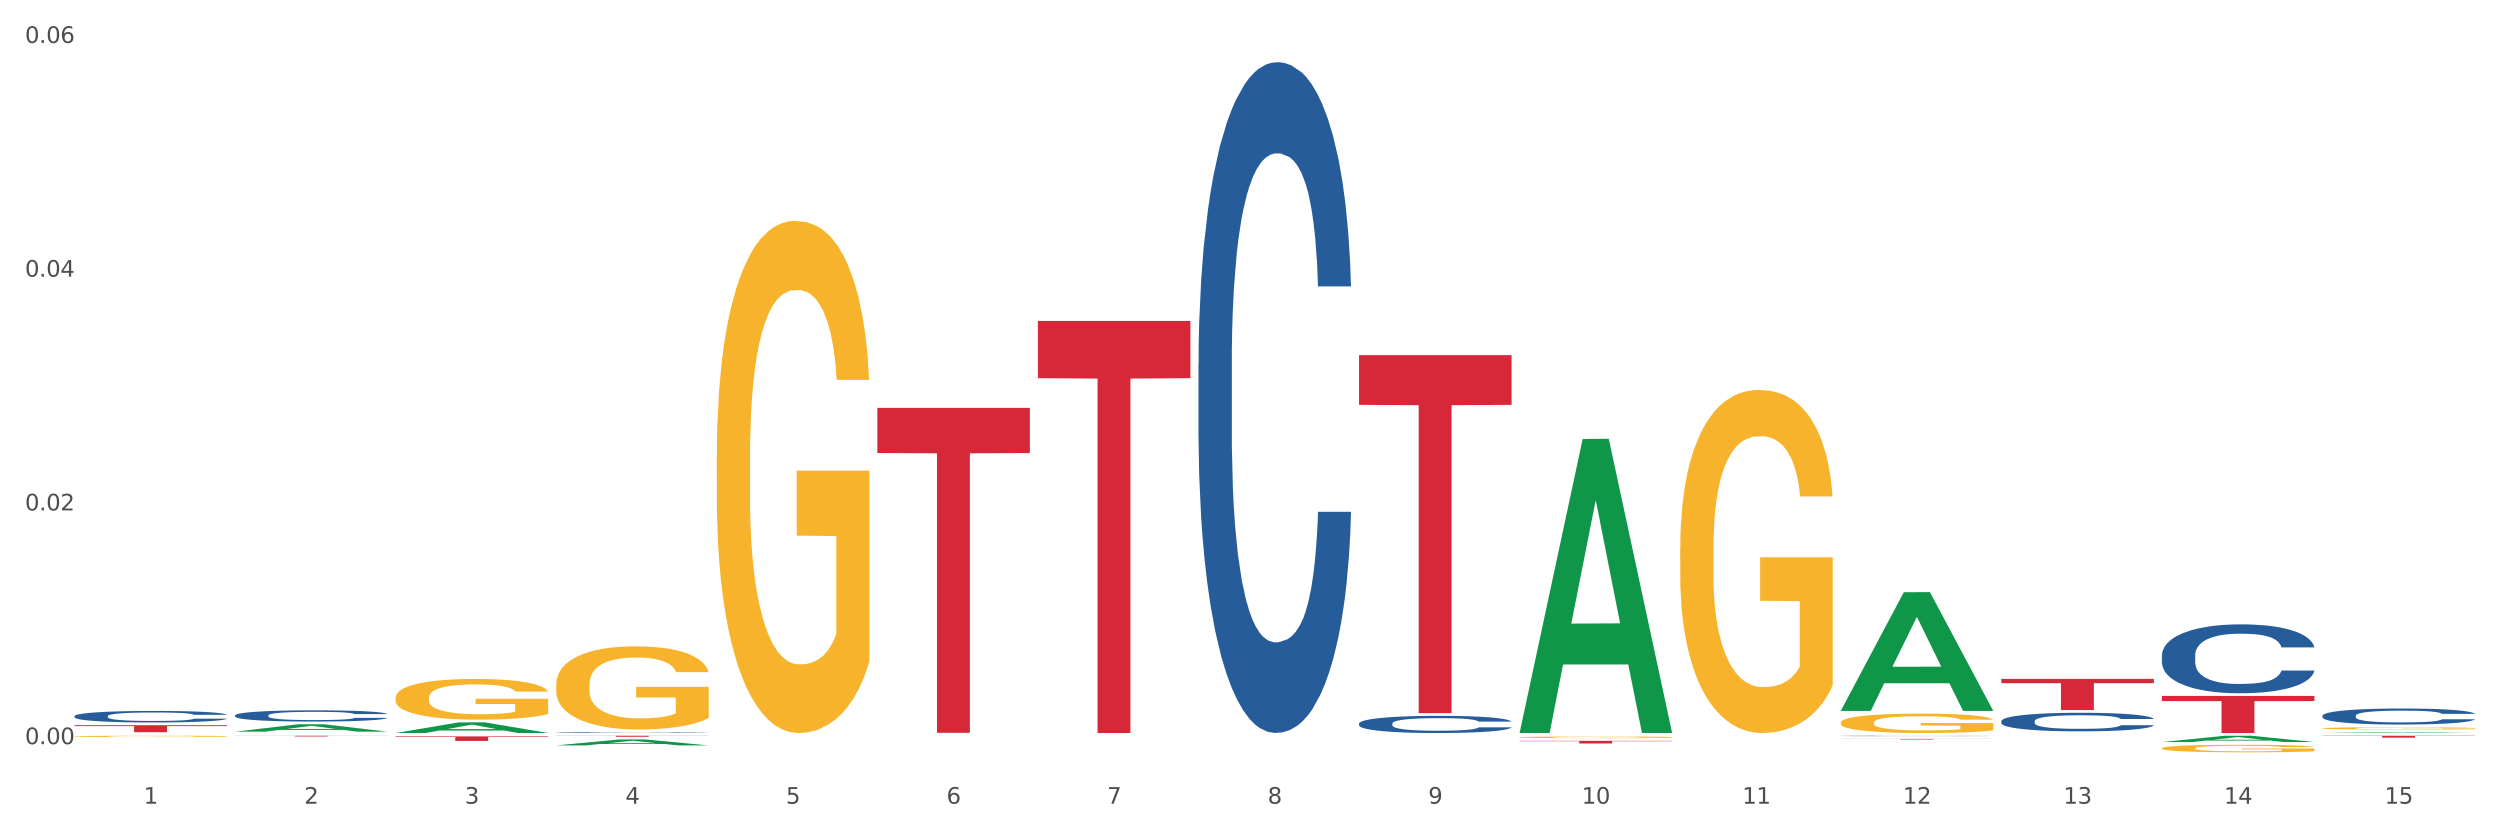 <?xml version="1.0" encoding="utf-8" standalone="no"?>
<!DOCTYPE svg PUBLIC "-//W3C//DTD SVG 1.1//EN"
  "http://www.w3.org/Graphics/SVG/1.1/DTD/svg11.dtd">
<svg xmlns:xlink="http://www.w3.org/1999/xlink" width="1080pt" height="360pt" viewBox="0 0 1080 360" xmlns="http://www.w3.org/2000/svg" version="1.1">
 <rect x="0" y="0" width="1080" height="360" fill="#333333" stroke="none"/>
 <defs>
  <style type="text/css">*{stroke-linejoin: round; stroke-linecap: butt}</style>
 </defs>
 <g id="figure_1">
  <g id="patch_1">
   <path d="M 0 360 
L 1080 360 
L 1080 0 
L 0 0 
z
" style="fill: #ffffff; stroke: #ffffff; stroke-linejoin: miter"/>
  </g>
  <g id="axes_1">
   <g id="matplotlib.axis_1">
    <g id="xtick_1">
     <g id="text_1">
      <!-- 1 -->
      <g style="fill: #4d4d4d" transform="translate(62.07 347.204) scale(0.096 -0.096)">
       <defs>
        <path id="DejaVuSans-31" d="M 794 531 
L 1825 531 
L 1825 4091 
L 703 3866 
L 703 4441 
L 1819 4666 
L 2450 4666 
L 2450 531 
L 3481 531 
L 3481 0 
L 794 0 
L 794 531 
z
" transform="scale(0.016)"/>
       </defs>
       <use xlink:href="#DejaVuSans-31"/>
      </g>
     </g>
    </g>
    <g id="xtick_2">
     <g id="text_2">
      <!-- 2 -->
      <g style="fill: #4d4d4d" transform="translate(131.436 347.204) scale(0.096 -0.096)">
       <defs>
        <path id="DejaVuSans-32" d="M 1228 531 
L 3431 531 
L 3431 0 
L 469 0 
L 469 531 
Q 828 903 1448 1529 
Q 2069 2156 2228 2338 
Q 2531 2678 2651 2914 
Q 2772 3150 2772 3378 
Q 2772 3750 2511 3984 
Q 2250 4219 1831 4219 
Q 1534 4219 1204 4116 
Q 875 4013 500 3803 
L 500 4441 
Q 881 4594 1212 4672 
Q 1544 4750 1819 4750 
Q 2544 4750 2975 4387 
Q 3406 4025 3406 3419 
Q 3406 3131 3298 2873 
Q 3191 2616 2906 2266 
Q 2828 2175 2409 1742 
Q 1991 1309 1228 531 
z
" transform="scale(0.016)"/>
       </defs>
       <use xlink:href="#DejaVuSans-32"/>
      </g>
     </g>
    </g>
    <g id="xtick_3">
     <g id="text_3">
      <!-- 3 -->
      <g style="fill: #4d4d4d" transform="translate(200.802 347.204) scale(0.096 -0.096)">
       <defs>
        <path id="DejaVuSans-33" d="M 2597 2516 
Q 3050 2419 3304 2112 
Q 3559 1806 3559 1356 
Q 3559 666 3084 287 
Q 2609 -91 1734 -91 
Q 1441 -91 1130 -33 
Q 819 25 488 141 
L 488 750 
Q 750 597 1062 519 
Q 1375 441 1716 441 
Q 2309 441 2620 675 
Q 2931 909 2931 1356 
Q 2931 1769 2642 2001 
Q 2353 2234 1838 2234 
L 1294 2234 
L 1294 2753 
L 1863 2753 
Q 2328 2753 2575 2939 
Q 2822 3125 2822 3475 
Q 2822 3834 2567 4026 
Q 2313 4219 1838 4219 
Q 1578 4219 1281 4162 
Q 984 4106 628 3988 
L 628 4550 
Q 988 4650 1302 4700 
Q 1616 4750 1894 4750 
Q 2613 4750 3031 4423 
Q 3450 4097 3450 3541 
Q 3450 3153 3228 2886 
Q 3006 2619 2597 2516 
z
" transform="scale(0.016)"/>
       </defs>
       <use xlink:href="#DejaVuSans-33"/>
      </g>
     </g>
    </g>
    <g id="xtick_4">
     <g id="text_4">
      <!-- 4 -->
      <g style="fill: #4d4d4d" transform="translate(270.169 347.204) scale(0.096 -0.096)">
       <defs>
        <path id="DejaVuSans-34" d="M 2419 4116 
L 825 1625 
L 2419 1625 
L 2419 4116 
z
M 2253 4666 
L 3047 4666 
L 3047 1625 
L 3713 1625 
L 3713 1100 
L 3047 1100 
L 3047 0 
L 2419 0 
L 2419 1100 
L 313 1100 
L 313 1709 
L 2253 4666 
z
" transform="scale(0.016)"/>
       </defs>
       <use xlink:href="#DejaVuSans-34"/>
      </g>
     </g>
    </g>
    <g id="xtick_5">
     <g id="text_5">
      <!-- 5 -->
      <g style="fill: #4d4d4d" transform="translate(339.535 347.204) scale(0.096 -0.096)">
       <defs>
        <path id="DejaVuSans-35" d="M 691 4666 
L 3169 4666 
L 3169 4134 
L 1269 4134 
L 1269 2991 
Q 1406 3038 1543 3061 
Q 1681 3084 1819 3084 
Q 2600 3084 3056 2656 
Q 3513 2228 3513 1497 
Q 3513 744 3044 326 
Q 2575 -91 1722 -91 
Q 1428 -91 1123 -41 
Q 819 9 494 109 
L 494 744 
Q 775 591 1075 516 
Q 1375 441 1709 441 
Q 2250 441 2565 725 
Q 2881 1009 2881 1497 
Q 2881 1984 2565 2268 
Q 2250 2553 1709 2553 
Q 1456 2553 1204 2497 
Q 953 2441 691 2322 
L 691 4666 
z
" transform="scale(0.016)"/>
       </defs>
       <use xlink:href="#DejaVuSans-35"/>
      </g>
     </g>
    </g>
    <g id="xtick_6">
     <g id="text_6">
      <!-- 6 -->
      <g style="fill: #4d4d4d" transform="translate(408.901 347.204) scale(0.096 -0.096)">
       <defs>
        <path id="DejaVuSans-36" d="M 2113 2584 
Q 1688 2584 1439 2293 
Q 1191 2003 1191 1497 
Q 1191 994 1439 701 
Q 1688 409 2113 409 
Q 2538 409 2786 701 
Q 3034 994 3034 1497 
Q 3034 2003 2786 2293 
Q 2538 2584 2113 2584 
z
M 3366 4563 
L 3366 3988 
Q 3128 4100 2886 4159 
Q 2644 4219 2406 4219 
Q 1781 4219 1451 3797 
Q 1122 3375 1075 2522 
Q 1259 2794 1537 2939 
Q 1816 3084 2150 3084 
Q 2853 3084 3261 2657 
Q 3669 2231 3669 1497 
Q 3669 778 3244 343 
Q 2819 -91 2113 -91 
Q 1303 -91 875 529 
Q 447 1150 447 2328 
Q 447 3434 972 4092 
Q 1497 4750 2381 4750 
Q 2619 4750 2861 4703 
Q 3103 4656 3366 4563 
z
" transform="scale(0.016)"/>
       </defs>
       <use xlink:href="#DejaVuSans-36"/>
      </g>
     </g>
    </g>
    <g id="xtick_7">
     <g id="text_7">
      <!-- 7 -->
      <g style="fill: #4d4d4d" transform="translate(478.267 347.204) scale(0.096 -0.096)">
       <defs>
        <path id="DejaVuSans-37" d="M 525 4666 
L 3525 4666 
L 3525 4397 
L 1831 0 
L 1172 0 
L 2766 4134 
L 525 4134 
L 525 4666 
z
" transform="scale(0.016)"/>
       </defs>
       <use xlink:href="#DejaVuSans-37"/>
      </g>
     </g>
    </g>
    <g id="xtick_8">
     <g id="text_8">
      <!-- 8 -->
      <g style="fill: #4d4d4d" transform="translate(547.634 347.204) scale(0.096 -0.096)">
       <defs>
        <path id="DejaVuSans-38" d="M 2034 2216 
Q 1584 2216 1326 1975 
Q 1069 1734 1069 1313 
Q 1069 891 1326 650 
Q 1584 409 2034 409 
Q 2484 409 2743 651 
Q 3003 894 3003 1313 
Q 3003 1734 2745 1975 
Q 2488 2216 2034 2216 
z
M 1403 2484 
Q 997 2584 770 2862 
Q 544 3141 544 3541 
Q 544 4100 942 4425 
Q 1341 4750 2034 4750 
Q 2731 4750 3128 4425 
Q 3525 4100 3525 3541 
Q 3525 3141 3298 2862 
Q 3072 2584 2669 2484 
Q 3125 2378 3379 2068 
Q 3634 1759 3634 1313 
Q 3634 634 3220 271 
Q 2806 -91 2034 -91 
Q 1263 -91 848 271 
Q 434 634 434 1313 
Q 434 1759 690 2068 
Q 947 2378 1403 2484 
z
M 1172 3481 
Q 1172 3119 1398 2916 
Q 1625 2713 2034 2713 
Q 2441 2713 2670 2916 
Q 2900 3119 2900 3481 
Q 2900 3844 2670 4047 
Q 2441 4250 2034 4250 
Q 1625 4250 1398 4047 
Q 1172 3844 1172 3481 
z
" transform="scale(0.016)"/>
       </defs>
       <use xlink:href="#DejaVuSans-38"/>
      </g>
     </g>
    </g>
    <g id="xtick_9">
     <g id="text_9">
      <!-- 9 -->
      <g style="fill: #4d4d4d" transform="translate(617 347.204) scale(0.096 -0.096)">
       <defs>
        <path id="DejaVuSans-39" d="M 703 97 
L 703 672 
Q 941 559 1184 500 
Q 1428 441 1663 441 
Q 2288 441 2617 861 
Q 2947 1281 2994 2138 
Q 2813 1869 2534 1725 
Q 2256 1581 1919 1581 
Q 1219 1581 811 2004 
Q 403 2428 403 3163 
Q 403 3881 828 4315 
Q 1253 4750 1959 4750 
Q 2769 4750 3195 4129 
Q 3622 3509 3622 2328 
Q 3622 1225 3098 567 
Q 2575 -91 1691 -91 
Q 1453 -91 1209 -44 
Q 966 3 703 97 
z
M 1959 2075 
Q 2384 2075 2632 2365 
Q 2881 2656 2881 3163 
Q 2881 3666 2632 3958 
Q 2384 4250 1959 4250 
Q 1534 4250 1286 3958 
Q 1038 3666 1038 3163 
Q 1038 2656 1286 2365 
Q 1534 2075 1959 2075 
z
" transform="scale(0.016)"/>
       </defs>
       <use xlink:href="#DejaVuSans-39"/>
      </g>
     </g>
    </g>
    <g id="xtick_10">
     <g id="text_10">
      <!-- 10 -->
      <g style="fill: #4d4d4d" transform="translate(683.312 347.204) scale(0.096 -0.096)">
       <defs>
        <path id="DejaVuSans-30" d="M 2034 4250 
Q 1547 4250 1301 3770 
Q 1056 3291 1056 2328 
Q 1056 1369 1301 889 
Q 1547 409 2034 409 
Q 2525 409 2770 889 
Q 3016 1369 3016 2328 
Q 3016 3291 2770 3770 
Q 2525 4250 2034 4250 
z
M 2034 4750 
Q 2819 4750 3233 4129 
Q 3647 3509 3647 2328 
Q 3647 1150 3233 529 
Q 2819 -91 2034 -91 
Q 1250 -91 836 529 
Q 422 1150 422 2328 
Q 422 3509 836 4129 
Q 1250 4750 2034 4750 
z
" transform="scale(0.016)"/>
       </defs>
       <use xlink:href="#DejaVuSans-31"/>
       <use xlink:href="#DejaVuSans-30" transform="translate(63.623 0)"/>
      </g>
     </g>
    </g>
    <g id="xtick_11">
     <g id="text_11">
      <!-- 11 -->
      <g style="fill: #4d4d4d" transform="translate(752.678 347.204) scale(0.096 -0.096)">
       <use xlink:href="#DejaVuSans-31"/>
       <use xlink:href="#DejaVuSans-31" transform="translate(63.623 0)"/>
      </g>
     </g>
    </g>
    <g id="xtick_12">
     <g id="text_12">
      <!-- 12 -->
      <g style="fill: #4d4d4d" transform="translate(822.044 347.204) scale(0.096 -0.096)">
       <use xlink:href="#DejaVuSans-31"/>
       <use xlink:href="#DejaVuSans-32" transform="translate(63.623 0)"/>
      </g>
     </g>
    </g>
    <g id="xtick_13">
     <g id="text_13">
      <!-- 13 -->
      <g style="fill: #4d4d4d" transform="translate(891.411 347.204) scale(0.096 -0.096)">
       <use xlink:href="#DejaVuSans-31"/>
       <use xlink:href="#DejaVuSans-33" transform="translate(63.623 0)"/>
      </g>
     </g>
    </g>
    <g id="xtick_14">
     <g id="text_14">
      <!-- 14 -->
      <g style="fill: #4d4d4d" transform="translate(960.777 347.204) scale(0.096 -0.096)">
       <use xlink:href="#DejaVuSans-31"/>
       <use xlink:href="#DejaVuSans-34" transform="translate(63.623 0)"/>
      </g>
     </g>
    </g>
    <g id="xtick_15">
     <g id="text_15">
      <!-- 15 -->
      <g style="fill: #4d4d4d" transform="translate(1030.143 347.204) scale(0.096 -0.096)">
       <use xlink:href="#DejaVuSans-31"/>
       <use xlink:href="#DejaVuSans-35" transform="translate(63.623 0)"/>
      </g>
     </g>
    </g>
    <g id="xtick_16"/>
    <g id="xtick_17"/>
    <g id="xtick_18"/>
    <g id="xtick_19"/>
    <g id="xtick_20"/>
    <g id="xtick_21"/>
    <g id="xtick_22"/>
    <g id="xtick_23"/>
    <g id="xtick_24"/>
    <g id="xtick_25"/>
    <g id="xtick_26"/>
    <g id="xtick_27"/>
    <g id="xtick_28"/>
    <g id="xtick_29"/>
   </g>
   <g id="matplotlib.axis_2">
    <g id="ytick_1">
     <g id="text_16">
      <!-- 0.00 -->
      <g style="fill: #4d4d4d" transform="translate(10.8 321.477) scale(0.096 -0.096)">
       <defs>
        <path id="DejaVuSans-2e" d="M 684 794 
L 1344 794 
L 1344 0 
L 684 0 
L 684 794 
z
" transform="scale(0.016)"/>
       </defs>
       <use xlink:href="#DejaVuSans-30"/>
       <use xlink:href="#DejaVuSans-2e" transform="translate(63.623 0)"/>
       <use xlink:href="#DejaVuSans-30" transform="translate(95.41 0)"/>
       <use xlink:href="#DejaVuSans-30" transform="translate(159.033 0)"/>
      </g>
     </g>
    </g>
    <g id="ytick_2">
     <g id="text_17">
      <!-- 0.02 -->
      <g style="fill: #4d4d4d" transform="translate(10.8 220.502) scale(0.096 -0.096)">
       <use xlink:href="#DejaVuSans-30"/>
       <use xlink:href="#DejaVuSans-2e" transform="translate(63.623 0)"/>
       <use xlink:href="#DejaVuSans-30" transform="translate(95.41 0)"/>
       <use xlink:href="#DejaVuSans-32" transform="translate(159.033 0)"/>
      </g>
     </g>
    </g>
    <g id="ytick_3">
     <g id="text_18">
      <!-- 0.04 -->
      <g style="fill: #4d4d4d" transform="translate(10.8 119.527) scale(0.096 -0.096)">
       <use xlink:href="#DejaVuSans-30"/>
       <use xlink:href="#DejaVuSans-2e" transform="translate(63.623 0)"/>
       <use xlink:href="#DejaVuSans-30" transform="translate(95.41 0)"/>
       <use xlink:href="#DejaVuSans-34" transform="translate(159.033 0)"/>
      </g>
     </g>
    </g>
    <g id="ytick_4">
     <g id="text_19">
      <!-- 0.06 -->
      <g style="fill: #4d4d4d" transform="translate(10.8 18.552) scale(0.096 -0.096)">
       <use xlink:href="#DejaVuSans-30"/>
       <use xlink:href="#DejaVuSans-2e" transform="translate(63.623 0)"/>
       <use xlink:href="#DejaVuSans-30" transform="translate(95.41 0)"/>
       <use xlink:href="#DejaVuSans-36" transform="translate(159.033 0)"/>
      </g>
     </g>
    </g>
    <g id="ytick_5"/>
    <g id="ytick_6"/>
    <g id="ytick_7"/>
   </g>
   <g id="PolyCollection_1">
    <path d="M 101.541 316.085 
L 101.609 316.082 
L 128.784 312.886 
L 140.061 312.883 
L 167.439 316.091 
L 154.395 316.091 
L 148.485 315.344 
L 120.427 315.344 
L 120.224 315.356 
L 114.517 316.091 
L 101.541 316.091 
L 101.541 316.085 
L 123.96 314.898 
L 144.952 314.895 
L 134.558 313.567 
L 134.422 313.561 
L 134.286 313.57 
L 123.892 314.895 
L 123.96 314.898 
L 101.541 316.085 
z
" clip-path="url(#p4e8478ed2f)" style="fill: #109648"/>
    <path d="M 170.907 316.657 
L 170.975 316.653 
L 198.15 312.065 
L 209.427 312.06 
L 236.805 316.666 
L 223.762 316.666 
L 217.851 315.593 
L 189.794 315.593 
L 189.59 315.611 
L 183.883 316.666 
L 170.907 316.666 
L 170.907 316.657 
L 193.326 314.953 
L 214.319 314.949 
L 203.924 313.042 
L 203.788 313.033 
L 203.653 313.046 
L 193.258 314.949 
L 193.326 314.953 
L 170.907 316.657 
z
" clip-path="url(#p4e8478ed2f)" style="fill: #109648"/>
    <path d="M 240.274 322.008 
L 240.342 322.006 
L 267.516 319.45 
L 278.793 319.448 
L 306.172 322.013 
L 293.128 322.013 
L 287.217 321.416 
L 259.16 321.416 
L 258.956 321.425 
L 253.249 322.013 
L 240.274 322.013 
L 240.274 322.008 
L 262.693 321.059 
L 283.685 321.057 
L 273.291 319.994 
L 273.155 319.99 
L 273.019 319.997 
L 262.625 321.057 
L 262.693 321.059 
L 240.274 322.008 
z
" clip-path="url(#p4e8478ed2f)" style="fill: #109648"/>
    <path d="M 656.471 316.427 
L 656.539 316.308 
L 683.713 189.658 
L 694.991 189.538 
L 722.369 316.666 
L 709.325 316.666 
L 703.415 287.063 
L 675.357 287.063 
L 675.153 287.54 
L 669.447 316.666 
L 656.471 316.666 
L 656.471 316.427 
L 678.89 269.396 
L 699.882 269.277 
L 689.488 216.635 
L 689.352 216.396 
L 689.216 216.754 
L 678.822 269.277 
L 678.89 269.396 
L 656.471 316.427 
z
" clip-path="url(#p4e8478ed2f)" style="fill: #109648"/>
    <path d="M 795.203 307.037 
L 795.271 306.989 
L 822.446 255.838 
L 833.723 255.79 
L 861.101 307.133 
L 848.058 307.133 
L 842.147 295.177 
L 814.09 295.177 
L 813.886 295.37 
L 808.179 307.133 
L 795.203 307.133 
L 795.203 307.037 
L 817.622 288.042 
L 838.615 287.994 
L 828.22 266.734 
L 828.084 266.637 
L 827.949 266.782 
L 817.554 287.994 
L 817.622 288.042 
L 795.203 307.037 
z
" clip-path="url(#p4e8478ed2f)" style="fill: #109648"/>
    <path d="M 1003.302 314.631 
L 1003.38 314.63 
L 1003.38 314.597 
L 1003.535 314.569 
L 1004.314 314.5 
L 1005.481 314.444 
L 1006.336 314.414 
L 1007.192 314.389 
L 1008.204 314.364 
L 1009.448 314.339 
L 1011.705 314.301 
L 1013.105 314.282 
L 1014.817 314.262 
L 1017.929 314.233 
L 1020.185 314.216 
L 1022.519 314.203 
L 1026.331 314.186 
L 1028.821 314.179 
L 1031.466 314.173 
L 1034.656 314.17 
L 1037.068 314.169 
L 1042.358 314.171 
L 1046.871 314.18 
L 1049.049 314.186 
L 1051.85 314.197 
L 1053.328 314.204 
L 1055.74 314.219 
L 1058.23 314.238 
L 1059.942 314.255 
L 1062.509 314.286 
L 1064.454 314.317 
L 1066.244 314.355 
L 1067.177 314.382 
L 1067.877 314.406 
L 1068.5 314.435 
L 1069.122 314.479 
L 1055.118 314.479 
L 1054.573 314.447 
L 1053.717 314.417 
L 1052.473 314.388 
L 1051.383 314.37 
L 1049.516 314.347 
L 1047.805 314.332 
L 1046.015 314.321 
L 1043.837 314.312 
L 1042.125 314.308 
L 1039.713 314.304 
L 1034.967 314.305 
L 1031.777 314.312 
L 1029.599 314.321 
L 1028.199 314.33 
L 1026.954 314.339 
L 1025.553 314.351 
L 1023.919 314.371 
L 1022.752 314.388 
L 1021.585 314.41 
L 1020.652 314.432 
L 1019.796 314.457 
L 1019.096 314.485 
L 1018.551 314.513 
L 1018.084 314.548 
L 1017.695 314.606 
L 1017.695 314.731 
L 1017.851 314.759 
L 1018.24 314.797 
L 1018.707 314.825 
L 1019.485 314.859 
L 1020.185 314.882 
L 1021.508 314.914 
L 1022.986 314.942 
L 1024.153 314.959 
L 1025.32 314.974 
L 1027.343 314.994 
L 1029.599 315.01 
L 1031.544 315.02 
L 1034.189 315.03 
L 1035.979 315.033 
L 1037.535 315.035 
L 1041.347 315.035 
L 1044.07 315.032 
L 1047.104 315.026 
L 1049.438 315.018 
L 1051.383 315.008 
L 1053.562 314.991 
L 1054.962 314.976 
L 1054.962 314.785 
L 1037.846 314.784 
L 1037.846 314.657 
L 1069.2 314.657 
L 1069.2 315.03 
L 1067.877 315.049 
L 1066.399 315.066 
L 1064.843 315.082 
L 1062.509 315.101 
L 1059.708 315.119 
L 1057.219 315.132 
L 1054.573 315.143 
L 1051.461 315.153 
L 1047.416 315.162 
L 1044.926 315.166 
L 1041.814 315.168 
L 1038.157 315.169 
L 1034.967 315.168 
L 1031.855 315.163 
L 1028.588 315.155 
L 1025.398 315.143 
L 1022.986 315.131 
L 1020.574 315.116 
L 1018.007 315.097 
L 1015.984 315.079 
L 1014.428 315.062 
L 1012.716 315.041 
L 1010.849 315.014 
L 1009.448 314.989 
L 1008.204 314.964 
L 1006.881 314.931 
L 1005.947 314.903 
L 1005.014 314.867 
L 1004.469 314.84 
L 1003.847 314.799 
L 1003.38 314.742 
L 1003.302 314.631 
z
" clip-path="url(#p4e8478ed2f)" style="fill: #f7b32b"/>
    <path d="M 864.57 293.261 
L 930.468 293.261 
L 930.468 295.136 
L 904.546 295.149 
L 904.546 306.753 
L 890.335 306.753 
L 890.335 295.149 
L 864.57 295.136 
L 864.57 293.274 
L 864.57 293.261 
z
" clip-path="url(#p4e8478ed2f)" style="fill: #d62839"/>
    <path d="M 656.471 320.048 
L 722.369 320.048 
L 722.369 320.206 
L 696.447 320.207 
L 696.447 321.188 
L 682.237 321.188 
L 682.237 320.207 
L 656.471 320.206 
L 656.471 320.049 
L 656.471 320.048 
z
" clip-path="url(#p4e8478ed2f)" style="fill: #d62839"/>
    <path d="M 32.175 318.099 
L 32.253 318.099 
L 32.253 318.08 
L 32.408 318.063 
L 33.186 318.023 
L 34.353 317.99 
L 35.209 317.973 
L 36.065 317.958 
L 37.076 317.944 
L 38.321 317.929 
L 40.578 317.907 
L 41.978 317.896 
L 43.69 317.884 
L 46.802 317.867 
L 49.058 317.858 
L 51.392 317.85 
L 55.204 317.84 
L 57.694 317.836 
L 60.339 317.833 
L 63.529 317.83 
L 65.941 317.83 
L 71.231 317.831 
L 75.744 317.836 
L 77.922 317.84 
L 80.723 317.846 
L 82.201 317.851 
L 84.613 317.859 
L 87.103 317.87 
L 88.815 317.88 
L 91.382 317.898 
L 93.327 317.916 
L 95.116 317.939 
L 96.05 317.954 
L 96.75 317.968 
L 97.373 317.985 
L 97.995 318.011 
L 83.991 318.011 
L 83.446 317.992 
L 82.59 317.975 
L 81.346 317.958 
L 80.256 317.947 
L 78.389 317.934 
L 76.677 317.925 
L 74.888 317.919 
L 72.71 317.914 
L 70.998 317.911 
L 68.586 317.909 
L 63.84 317.909 
L 60.65 317.914 
L 58.472 317.919 
L 57.071 317.924 
L 55.827 317.929 
L 54.426 317.936 
L 52.792 317.948 
L 51.625 317.958 
L 50.458 317.97 
L 49.525 317.983 
L 48.669 317.998 
L 47.969 318.014 
L 47.424 318.031 
L 46.957 318.051 
L 46.568 318.084 
L 46.568 318.157 
L 46.724 318.174 
L 47.113 318.196 
L 47.58 318.212 
L 48.358 318.232 
L 49.058 318.245 
L 50.381 318.265 
L 51.859 318.281 
L 53.026 318.291 
L 54.193 318.299 
L 56.216 318.311 
L 58.472 318.32 
L 60.417 318.326 
L 63.062 318.332 
L 64.852 318.334 
L 66.408 318.335 
L 70.22 318.335 
L 72.943 318.333 
L 75.977 318.33 
L 78.311 318.325 
L 80.256 318.319 
L 82.435 318.309 
L 83.835 318.3 
L 83.835 318.189 
L 66.719 318.188 
L 66.719 318.114 
L 98.073 318.114 
L 98.073 318.332 
L 96.75 318.343 
L 95.272 318.353 
L 93.716 318.362 
L 91.382 318.373 
L 88.581 318.384 
L 86.091 318.391 
L 83.446 318.398 
L 80.334 318.404 
L 76.288 318.409 
L 73.799 318.411 
L 70.687 318.413 
L 67.03 318.413 
L 63.84 318.412 
L 60.728 318.409 
L 57.461 318.405 
L 54.271 318.398 
L 51.859 318.391 
L 49.447 318.382 
L 46.879 318.371 
L 44.857 318.36 
L 43.301 318.351 
L 41.589 318.339 
L 39.722 318.323 
L 38.321 318.308 
L 37.076 318.293 
L 35.754 318.274 
L 34.82 318.258 
L 33.887 318.237 
L 33.342 318.221 
L 32.72 318.197 
L 32.253 318.164 
L 32.175 318.099 
z
" clip-path="url(#p4e8478ed2f)" style="fill: #f7b32b"/>
    <path d="M 170.907 301.434 
L 170.985 301.418 
L 170.985 300.84 
L 171.141 300.342 
L 171.919 299.137 
L 173.086 298.141 
L 173.942 297.611 
L 174.798 297.177 
L 175.809 296.743 
L 177.054 296.294 
L 179.31 295.635 
L 180.71 295.298 
L 182.422 294.944 
L 185.534 294.43 
L 187.79 294.141 
L 190.124 293.9 
L 193.937 293.611 
L 196.426 293.482 
L 199.072 293.386 
L 202.261 293.322 
L 204.673 293.306 
L 209.964 293.354 
L 214.476 293.498 
L 216.655 293.611 
L 219.456 293.804 
L 220.934 293.932 
L 223.346 294.189 
L 225.835 294.527 
L 227.547 294.816 
L 230.114 295.362 
L 232.059 295.908 
L 233.849 296.583 
L 234.783 297.049 
L 235.483 297.482 
L 236.105 297.98 
L 236.728 298.768 
L 222.723 298.768 
L 222.179 298.205 
L 221.323 297.675 
L 220.078 297.161 
L 218.989 296.84 
L 217.122 296.438 
L 215.41 296.181 
L 213.62 295.988 
L 211.442 295.828 
L 209.73 295.747 
L 207.319 295.683 
L 202.573 295.699 
L 199.383 295.828 
L 197.204 295.988 
L 195.804 296.133 
L 194.559 296.294 
L 193.159 296.519 
L 191.525 296.856 
L 190.358 297.161 
L 189.191 297.547 
L 188.257 297.932 
L 187.401 298.382 
L 186.701 298.864 
L 186.157 299.362 
L 185.69 299.972 
L 185.301 300.985 
L 185.301 303.185 
L 185.456 303.683 
L 185.845 304.342 
L 186.312 304.84 
L 187.09 305.434 
L 187.79 305.836 
L 189.113 306.414 
L 190.591 306.896 
L 191.758 307.202 
L 192.925 307.459 
L 194.948 307.812 
L 197.204 308.101 
L 199.149 308.278 
L 201.795 308.439 
L 203.584 308.503 
L 205.14 308.535 
L 208.952 308.535 
L 211.675 308.487 
L 214.71 308.374 
L 217.044 308.23 
L 218.989 308.053 
L 221.167 307.764 
L 222.568 307.491 
L 222.568 304.133 
L 205.451 304.117 
L 205.451 301.884 
L 236.805 301.884 
L 236.805 308.439 
L 235.483 308.776 
L 234.004 309.081 
L 232.448 309.354 
L 230.114 309.692 
L 227.314 310.013 
L 224.824 310.238 
L 222.179 310.431 
L 219.067 310.607 
L 215.021 310.768 
L 212.531 310.832 
L 209.419 310.88 
L 205.763 310.896 
L 202.573 310.864 
L 199.461 310.784 
L 196.193 310.639 
L 193.003 310.431 
L 190.591 310.222 
L 188.179 309.965 
L 185.612 309.627 
L 183.589 309.306 
L 182.033 309.017 
L 180.321 308.647 
L 178.454 308.165 
L 177.054 307.732 
L 175.809 307.282 
L 174.486 306.704 
L 173.553 306.206 
L 172.619 305.579 
L 172.074 305.113 
L 171.452 304.39 
L 170.985 303.378 
L 170.907 301.434 
z
" clip-path="url(#p4e8478ed2f)" style="fill: #f7b32b"/>
    <path d="M 32.175 313.275 
L 98.073 313.275 
L 98.073 313.697 
L 72.151 313.7 
L 72.151 316.312 
L 57.941 316.312 
L 57.941 313.7 
L 32.175 313.697 
L 32.175 313.277 
L 32.175 313.275 
z
" clip-path="url(#p4e8478ed2f)" style="fill: #d62839"/>
    <path d="M 101.541 317.83 
L 167.439 317.83 
L 167.439 317.874 
L 141.517 317.875 
L 141.517 318.15 
L 127.307 318.15 
L 127.307 317.875 
L 101.541 317.874 
L 101.541 317.83 
L 101.541 317.83 
z
" clip-path="url(#p4e8478ed2f)" style="fill: #d62839"/>
    <path d="M 379.006 176.203 
L 444.904 176.203 
L 444.904 195.708 
L 418.982 195.839 
L 418.982 316.556 
L 404.772 316.556 
L 404.772 195.839 
L 379.006 195.708 
L 379.006 176.335 
L 379.006 176.203 
z
" clip-path="url(#p4e8478ed2f)" style="fill: #d62839"/>
    <path d="M 448.372 138.641 
L 514.27 138.641 
L 514.27 163.38 
L 488.348 163.548 
L 488.348 316.666 
L 474.138 316.666 
L 474.138 163.548 
L 448.372 163.38 
L 448.372 138.808 
L 448.372 138.641 
z
" clip-path="url(#p4e8478ed2f)" style="fill: #d62839"/>
    <path d="M 240.274 317.83 
L 306.172 317.83 
L 306.172 317.893 
L 280.25 317.893 
L 280.25 318.284 
L 266.039 318.284 
L 266.039 317.893 
L 240.274 317.893 
L 240.274 317.83 
L 240.274 317.83 
z
" clip-path="url(#p4e8478ed2f)" style="fill: #d62839"/>
    <path d="M 170.907 318.117 
L 236.805 318.117 
L 236.805 318.391 
L 210.883 318.393 
L 210.883 320.088 
L 196.673 320.088 
L 196.673 318.393 
L 170.907 318.391 
L 170.907 318.119 
L 170.907 318.117 
z
" clip-path="url(#p4e8478ed2f)" style="fill: #d62839"/>
    <path d="M 517.739 157.066 
L 517.816 156.801 
L 517.816 149.391 
L 518.05 139.334 
L 518.907 120.809 
L 519.997 106.783 
L 521.867 90.374 
L 522.88 83.493 
L 524.204 75.819 
L 526.93 63.38 
L 530.046 52.794 
L 532.227 46.972 
L 533.863 43.267 
L 537.523 36.651 
L 539.627 33.739 
L 541.808 31.358 
L 543.677 29.77 
L 546.793 27.917 
L 549.285 27.123 
L 552.167 26.859 
L 554.582 27.123 
L 557.776 28.182 
L 562.449 31.358 
L 564.241 33.21 
L 566.656 36.386 
L 569.148 40.62 
L 571.173 44.855 
L 573.51 50.942 
L 575.925 58.881 
L 578.262 68.938 
L 579.898 78.2 
L 581.222 87.992 
L 582.39 99.902 
L 583.247 112.869 
L 583.636 123.72 
L 569.382 123.72 
L 568.992 113.928 
L 568.214 103.342 
L 567.435 96.197 
L 566.578 90.374 
L 565.254 83.758 
L 564.085 79.524 
L 562.138 74.495 
L 560.346 71.32 
L 558.866 69.467 
L 557.075 67.879 
L 553.258 66.291 
L 550.532 66.291 
L 548.818 66.821 
L 546.715 68.144 
L 544.923 69.996 
L 542.82 73.172 
L 541.184 76.613 
L 539.549 81.112 
L 538.614 84.287 
L 537.212 90.11 
L 536.277 94.873 
L 535.031 103.077 
L 534.33 108.9 
L 533.084 123.985 
L 532.538 135.1 
L 532.305 142.775 
L 532.149 151.244 
L 532.149 192.529 
L 532.616 211.054 
L 533.006 218.994 
L 533.629 227.992 
L 534.797 239.636 
L 536.511 251.016 
L 538.302 259.22 
L 539.782 264.249 
L 541.184 267.954 
L 542.587 270.865 
L 544.3 273.511 
L 545.702 275.099 
L 547.805 276.687 
L 550.298 277.481 
L 552.245 277.481 
L 556.218 276.158 
L 558.009 274.835 
L 559.723 272.982 
L 561.593 270.071 
L 563.073 266.895 
L 563.929 264.513 
L 565.331 259.485 
L 566.422 254.192 
L 567.357 248.105 
L 567.98 242.812 
L 568.681 234.873 
L 569.226 225.875 
L 569.382 221.111 
L 583.636 221.111 
L 583.325 230.638 
L 582.78 239.901 
L 581.689 252.339 
L 580.832 259.485 
L 579.508 268.218 
L 578.106 275.629 
L 576.159 283.833 
L 574.367 289.92 
L 572.498 295.213 
L 570.472 299.976 
L 566.811 306.592 
L 565.487 308.445 
L 562.683 311.621 
L 560.502 313.473 
L 557.308 315.326 
L 554.037 316.384 
L 550.61 316.649 
L 547.572 316.12 
L 544.222 314.532 
L 542.119 312.944 
L 539.782 310.562 
L 537.056 306.857 
L 534.486 302.358 
L 532.071 297.065 
L 529.812 290.978 
L 527.709 284.097 
L 524.983 272.717 
L 522.957 261.602 
L 521.477 251.281 
L 520.465 242.547 
L 519.452 231.432 
L 518.907 223.757 
L 518.05 205.232 
L 517.739 188.03 
L 517.739 157.066 
z
" clip-path="url(#p4e8478ed2f)" style="fill: #255c99"/>
    <path d="M 587.105 312.578 
L 587.183 312.571 
L 587.183 312.381 
L 587.416 312.124 
L 588.273 311.649 
L 589.364 311.29 
L 591.233 310.87 
L 592.246 310.693 
L 593.57 310.497 
L 596.296 310.178 
L 599.412 309.907 
L 601.593 309.758 
L 603.229 309.663 
L 606.89 309.493 
L 608.993 309.419 
L 611.174 309.358 
L 613.043 309.317 
L 616.159 309.27 
L 618.652 309.249 
L 621.534 309.242 
L 623.948 309.249 
L 627.142 309.276 
L 631.816 309.358 
L 633.607 309.405 
L 636.022 309.487 
L 638.514 309.595 
L 640.54 309.703 
L 642.877 309.859 
L 645.291 310.063 
L 647.628 310.32 
L 649.264 310.558 
L 650.588 310.809 
L 651.756 311.114 
L 652.613 311.446 
L 653.003 311.724 
L 638.748 311.724 
L 638.359 311.473 
L 637.58 311.202 
L 636.801 311.019 
L 635.944 310.87 
L 634.62 310.7 
L 633.451 310.592 
L 631.504 310.463 
L 629.713 310.381 
L 628.233 310.334 
L 626.441 310.293 
L 622.624 310.253 
L 619.898 310.253 
L 618.184 310.266 
L 616.081 310.3 
L 614.29 310.348 
L 612.186 310.429 
L 610.551 310.517 
L 608.915 310.632 
L 607.98 310.714 
L 606.578 310.863 
L 605.643 310.985 
L 604.397 311.195 
L 603.696 311.344 
L 602.45 311.731 
L 601.905 312.015 
L 601.671 312.212 
L 601.515 312.429 
L 601.515 313.486 
L 601.982 313.961 
L 602.372 314.164 
L 602.995 314.395 
L 604.163 314.693 
L 605.877 314.985 
L 607.669 315.195 
L 609.149 315.324 
L 610.551 315.419 
L 611.953 315.493 
L 613.666 315.561 
L 615.069 315.602 
L 617.172 315.642 
L 619.664 315.663 
L 621.612 315.663 
L 625.584 315.629 
L 627.376 315.595 
L 629.089 315.547 
L 630.959 315.473 
L 632.439 315.391 
L 633.296 315.33 
L 634.698 315.202 
L 635.788 315.066 
L 636.723 314.91 
L 637.346 314.775 
L 638.047 314.571 
L 638.592 314.341 
L 638.748 314.219 
L 653.003 314.219 
L 652.691 314.463 
L 652.146 314.7 
L 651.055 315.019 
L 650.199 315.202 
L 648.874 315.425 
L 647.472 315.615 
L 645.525 315.825 
L 643.733 315.981 
L 641.864 316.117 
L 639.839 316.239 
L 636.178 316.408 
L 634.853 316.456 
L 632.049 316.537 
L 629.868 316.585 
L 626.675 316.632 
L 623.403 316.659 
L 619.976 316.666 
L 616.938 316.652 
L 613.589 316.612 
L 611.485 316.571 
L 609.149 316.51 
L 606.422 316.415 
L 603.852 316.3 
L 601.437 316.164 
L 599.178 316.008 
L 597.075 315.832 
L 594.349 315.541 
L 592.324 315.256 
L 590.844 314.991 
L 589.831 314.768 
L 588.818 314.483 
L 588.273 314.286 
L 587.416 313.812 
L 587.105 313.371 
L 587.105 312.578 
z
" clip-path="url(#p4e8478ed2f)" style="fill: #255c99"/>
    <path d="M 864.57 311.522 
L 864.648 311.514 
L 864.648 311.309 
L 864.881 311.031 
L 865.738 310.518 
L 866.829 310.129 
L 868.698 309.675 
L 869.711 309.484 
L 871.035 309.272 
L 873.761 308.928 
L 876.877 308.634 
L 879.058 308.473 
L 880.694 308.371 
L 884.355 308.188 
L 886.458 308.107 
L 888.639 308.041 
L 890.508 307.997 
L 893.624 307.946 
L 896.117 307.924 
L 898.999 307.916 
L 901.413 307.924 
L 904.607 307.953 
L 909.281 308.041 
L 911.072 308.092 
L 913.487 308.18 
L 915.979 308.297 
L 918.005 308.415 
L 920.341 308.583 
L 922.756 308.803 
L 925.093 309.081 
L 926.729 309.338 
L 928.053 309.609 
L 929.221 309.939 
L 930.078 310.298 
L 930.468 310.598 
L 916.213 310.598 
L 915.824 310.327 
L 915.045 310.034 
L 914.266 309.836 
L 913.409 309.675 
L 912.085 309.492 
L 910.916 309.375 
L 908.969 309.235 
L 907.177 309.147 
L 905.697 309.096 
L 903.906 309.052 
L 900.089 309.008 
L 897.363 309.008 
L 895.649 309.023 
L 893.546 309.059 
L 891.754 309.111 
L 889.651 309.199 
L 888.016 309.294 
L 886.38 309.419 
L 885.445 309.506 
L 884.043 309.668 
L 883.108 309.8 
L 881.862 310.027 
L 881.161 310.188 
L 879.915 310.606 
L 879.369 310.913 
L 879.136 311.126 
L 878.98 311.36 
L 878.98 312.503 
L 879.447 313.016 
L 879.837 313.236 
L 880.46 313.485 
L 881.628 313.808 
L 883.342 314.123 
L 885.134 314.35 
L 886.614 314.489 
L 888.016 314.592 
L 889.418 314.672 
L 891.131 314.746 
L 892.533 314.79 
L 894.637 314.834 
L 897.129 314.856 
L 899.076 314.856 
L 903.049 314.819 
L 904.841 314.782 
L 906.554 314.731 
L 908.424 314.65 
L 909.904 314.562 
L 910.76 314.496 
L 912.163 314.357 
L 913.253 314.211 
L 914.188 314.042 
L 914.811 313.896 
L 915.512 313.676 
L 916.057 313.427 
L 916.213 313.295 
L 930.468 313.295 
L 930.156 313.559 
L 929.611 313.815 
L 928.52 314.159 
L 927.663 314.357 
L 926.339 314.599 
L 924.937 314.804 
L 922.99 315.031 
L 921.198 315.2 
L 919.329 315.346 
L 917.304 315.478 
L 913.643 315.662 
L 912.318 315.713 
L 909.514 315.801 
L 907.333 315.852 
L 904.14 315.903 
L 900.868 315.933 
L 897.441 315.94 
L 894.403 315.925 
L 891.053 315.881 
L 888.95 315.837 
L 886.614 315.771 
L 883.887 315.669 
L 881.317 315.544 
L 878.902 315.398 
L 876.643 315.229 
L 874.54 315.039 
L 871.814 314.724 
L 869.789 314.416 
L 868.309 314.13 
L 867.296 313.888 
L 866.283 313.581 
L 865.738 313.368 
L 864.881 312.855 
L 864.57 312.379 
L 864.57 311.522 
z
" clip-path="url(#p4e8478ed2f)" style="fill: #255c99"/>
    <path d="M 795.203 319.203 
L 861.101 319.203 
L 861.101 319.24 
L 835.179 319.24 
L 835.179 319.465 
L 820.969 319.465 
L 820.969 319.24 
L 795.203 319.24 
L 795.203 319.204 
L 795.203 319.203 
z
" clip-path="url(#p4e8478ed2f)" style="fill: #d62839"/>
    <path d="M 933.936 300.647 
L 999.834 300.647 
L 999.834 302.873 
L 973.912 302.888 
L 973.912 316.666 
L 959.702 316.666 
L 959.702 302.888 
L 933.936 302.873 
L 933.936 300.662 
L 933.936 300.647 
z
" clip-path="url(#p4e8478ed2f)" style="fill: #d62839"/>
    <path d="M 240.274 316.465 
L 240.352 316.465 
L 240.352 316.456 
L 240.585 316.443 
L 241.442 316.42 
L 242.533 316.402 
L 244.402 316.381 
L 245.415 316.373 
L 246.739 316.363 
L 249.465 316.347 
L 252.581 316.334 
L 254.762 316.327 
L 256.398 316.322 
L 260.059 316.314 
L 262.162 316.31 
L 264.343 316.307 
L 266.212 316.305 
L 269.328 316.303 
L 271.821 316.302 
L 274.703 316.302 
L 277.117 316.302 
L 280.311 316.303 
L 284.985 316.307 
L 286.776 316.31 
L 289.191 316.313 
L 291.683 316.319 
L 293.709 316.324 
L 296.045 316.332 
L 298.46 316.342 
L 300.797 316.354 
L 302.433 316.366 
L 303.757 316.378 
L 304.925 316.393 
L 305.782 316.41 
L 306.172 316.423 
L 291.917 316.423 
L 291.528 316.411 
L 290.749 316.398 
L 289.97 316.389 
L 289.113 316.381 
L 287.789 316.373 
L 286.62 316.368 
L 284.673 316.361 
L 282.881 316.357 
L 281.401 316.355 
L 279.61 316.353 
L 275.793 316.351 
L 273.067 316.351 
L 271.353 316.352 
L 269.25 316.353 
L 267.458 316.356 
L 265.355 316.36 
L 263.72 316.364 
L 262.084 316.37 
L 261.149 316.374 
L 259.747 316.381 
L 258.812 316.387 
L 257.566 316.397 
L 256.865 316.405 
L 255.619 316.424 
L 255.073 316.438 
L 254.84 316.447 
L 254.684 316.458 
L 254.684 316.51 
L 255.151 316.533 
L 255.541 316.543 
L 256.164 316.554 
L 257.332 316.569 
L 259.046 316.583 
L 260.838 316.594 
L 262.318 316.6 
L 263.72 316.605 
L 265.122 316.608 
L 266.835 316.612 
L 268.237 316.614 
L 270.341 316.616 
L 272.833 316.617 
L 274.78 316.617 
L 278.753 316.615 
L 280.545 316.613 
L 282.258 316.611 
L 284.128 316.607 
L 285.608 316.603 
L 286.465 316.6 
L 287.867 316.594 
L 288.957 316.587 
L 289.892 316.58 
L 290.515 316.573 
L 291.216 316.563 
L 291.761 316.552 
L 291.917 316.546 
L 306.172 316.546 
L 305.86 316.558 
L 305.315 316.569 
L 304.224 316.585 
L 303.367 316.594 
L 302.043 316.605 
L 300.641 316.614 
L 298.694 316.625 
L 296.902 316.632 
L 295.033 316.639 
L 293.008 316.645 
L 289.347 316.653 
L 288.022 316.656 
L 285.218 316.66 
L 283.037 316.662 
L 279.844 316.664 
L 276.572 316.666 
L 273.145 316.666 
L 270.107 316.665 
L 266.757 316.663 
L 264.654 316.661 
L 262.318 316.658 
L 259.591 316.654 
L 257.021 316.648 
L 254.606 316.641 
L 252.347 316.634 
L 250.244 316.625 
L 247.518 316.611 
L 245.493 316.597 
L 244.013 316.584 
L 243 316.573 
L 241.987 316.559 
L 241.442 316.549 
L 240.585 316.526 
L 240.274 316.504 
L 240.274 316.465 
z
" clip-path="url(#p4e8478ed2f)" style="fill: #255c99"/>
    <path d="M 101.541 309.042 
L 101.619 309.037 
L 101.619 308.913 
L 101.853 308.744 
L 102.71 308.433 
L 103.8 308.198 
L 105.67 307.923 
L 106.682 307.807 
L 108.006 307.679 
L 110.733 307.47 
L 113.848 307.292 
L 116.029 307.195 
L 117.665 307.132 
L 121.326 307.021 
L 123.429 306.973 
L 125.61 306.933 
L 127.48 306.906 
L 130.595 306.875 
L 133.088 306.862 
L 135.97 306.857 
L 138.385 306.862 
L 141.578 306.879 
L 146.252 306.933 
L 148.044 306.964 
L 150.458 307.017 
L 152.951 307.088 
L 154.976 307.159 
L 157.313 307.261 
L 159.728 307.394 
L 162.064 307.563 
L 163.7 307.719 
L 165.024 307.883 
L 166.193 308.083 
L 167.05 308.3 
L 167.439 308.482 
L 153.185 308.482 
L 152.795 308.318 
L 152.016 308.14 
L 151.237 308.02 
L 150.38 307.923 
L 149.056 307.812 
L 147.888 307.741 
L 145.941 307.656 
L 144.149 307.603 
L 142.669 307.572 
L 140.877 307.545 
L 137.061 307.519 
L 134.334 307.519 
L 132.621 307.528 
L 130.518 307.55 
L 128.726 307.581 
L 126.623 307.634 
L 124.987 307.692 
L 123.351 307.767 
L 122.417 307.821 
L 121.015 307.918 
L 120.08 307.998 
L 118.834 308.136 
L 118.133 308.234 
L 116.886 308.487 
L 116.341 308.673 
L 116.107 308.802 
L 115.952 308.944 
L 115.952 309.637 
L 116.419 309.947 
L 116.808 310.081 
L 117.431 310.232 
L 118.6 310.427 
L 120.314 310.618 
L 122.105 310.756 
L 123.585 310.84 
L 124.987 310.902 
L 126.389 310.951 
L 128.103 310.995 
L 129.505 311.022 
L 131.608 311.049 
L 134.101 311.062 
L 136.048 311.062 
L 140.021 311.04 
L 141.812 311.018 
L 143.526 310.986 
L 145.395 310.938 
L 146.875 310.884 
L 147.732 310.844 
L 149.134 310.76 
L 150.225 310.671 
L 151.159 310.569 
L 151.783 310.48 
L 152.484 310.347 
L 153.029 310.196 
L 153.185 310.116 
L 167.439 310.116 
L 167.128 310.276 
L 166.582 310.431 
L 165.492 310.64 
L 164.635 310.76 
L 163.311 310.906 
L 161.909 311.031 
L 159.961 311.168 
L 158.17 311.271 
L 156.3 311.359 
L 154.275 311.439 
L 150.614 311.55 
L 149.29 311.581 
L 146.486 311.635 
L 144.305 311.666 
L 141.111 311.697 
L 137.84 311.715 
L 134.412 311.719 
L 131.374 311.71 
L 128.025 311.684 
L 125.922 311.657 
L 123.585 311.617 
L 120.859 311.555 
L 118.288 311.479 
L 115.874 311.39 
L 113.615 311.288 
L 111.512 311.173 
L 108.785 310.982 
L 106.76 310.795 
L 105.28 310.622 
L 104.267 310.476 
L 103.255 310.289 
L 102.71 310.161 
L 101.853 309.85 
L 101.541 309.561 
L 101.541 309.042 
z
" clip-path="url(#p4e8478ed2f)" style="fill: #255c99"/>
    <path d="M 795.203 317.924 
L 795.281 317.924 
L 795.281 317.919 
L 795.515 317.911 
L 796.372 317.898 
L 797.462 317.888 
L 799.332 317.876 
L 800.344 317.871 
L 801.669 317.865 
L 804.395 317.856 
L 807.511 317.849 
L 809.692 317.844 
L 811.327 317.842 
L 814.988 317.837 
L 817.092 317.835 
L 819.273 317.833 
L 821.142 317.832 
L 824.258 317.831 
L 826.75 317.83 
L 829.632 317.83 
L 832.047 317.83 
L 835.241 317.831 
L 839.914 317.833 
L 841.706 317.834 
L 844.121 317.837 
L 846.613 317.84 
L 848.638 317.843 
L 850.975 317.847 
L 853.39 317.853 
L 855.727 317.86 
L 857.362 317.867 
L 858.687 317.874 
L 859.855 317.883 
L 860.712 317.892 
L 861.101 317.9 
L 846.847 317.9 
L 846.457 317.893 
L 845.678 317.885 
L 844.899 317.88 
L 844.043 317.876 
L 842.718 317.871 
L 841.55 317.868 
L 839.603 317.864 
L 837.811 317.862 
L 836.331 317.861 
L 834.54 317.86 
L 830.723 317.858 
L 827.997 317.858 
L 826.283 317.859 
L 824.18 317.86 
L 822.388 317.861 
L 820.285 317.863 
L 818.649 317.866 
L 817.014 317.869 
L 816.079 317.871 
L 814.677 317.876 
L 813.742 317.879 
L 812.496 317.885 
L 811.795 317.889 
L 810.548 317.9 
L 810.003 317.908 
L 809.77 317.914 
L 809.614 317.92 
L 809.614 317.95 
L 810.081 317.963 
L 810.471 317.969 
L 811.094 317.975 
L 812.262 317.984 
L 813.976 317.992 
L 815.767 317.998 
L 817.247 318.002 
L 818.649 318.004 
L 820.051 318.006 
L 821.765 318.008 
L 823.167 318.009 
L 825.27 318.011 
L 827.763 318.011 
L 829.71 318.011 
L 833.683 318.01 
L 835.474 318.009 
L 837.188 318.008 
L 839.057 318.006 
L 840.537 318.004 
L 841.394 318.002 
L 842.796 317.998 
L 843.887 317.994 
L 844.822 317.99 
L 845.445 317.986 
L 846.146 317.98 
L 846.691 317.974 
L 846.847 317.97 
L 861.101 317.97 
L 860.79 317.977 
L 860.245 317.984 
L 859.154 317.993 
L 858.297 317.998 
L 856.973 318.004 
L 855.571 318.01 
L 853.624 318.016 
L 851.832 318.02 
L 849.963 318.024 
L 847.937 318.027 
L 844.276 318.032 
L 842.952 318.034 
L 840.148 318.036 
L 837.967 318.037 
L 834.773 318.039 
L 831.502 318.039 
L 828.074 318.04 
L 825.037 318.039 
L 821.687 318.038 
L 819.584 318.037 
L 817.247 318.035 
L 814.521 318.032 
L 811.951 318.029 
L 809.536 318.025 
L 807.277 318.021 
L 805.174 318.016 
L 802.448 318.008 
L 800.422 318 
L 798.942 317.992 
L 797.93 317.986 
L 796.917 317.978 
L 796.372 317.972 
L 795.515 317.959 
L 795.203 317.946 
L 795.203 317.924 
z
" clip-path="url(#p4e8478ed2f)" style="fill: #255c99"/>
    <path d="M 32.175 309.364 
L 32.253 309.359 
L 32.253 309.232 
L 32.487 309.059 
L 33.343 308.74 
L 34.434 308.499 
L 36.303 308.216 
L 37.316 308.098 
L 38.64 307.966 
L 41.366 307.752 
L 44.482 307.569 
L 46.663 307.469 
L 48.299 307.405 
L 51.96 307.292 
L 54.063 307.241 
L 56.244 307.2 
L 58.114 307.173 
L 61.229 307.141 
L 63.722 307.128 
L 66.604 307.123 
L 69.019 307.128 
L 72.212 307.146 
L 76.886 307.2 
L 78.677 307.232 
L 81.092 307.287 
L 83.585 307.36 
L 85.61 307.433 
L 87.947 307.538 
L 90.361 307.674 
L 92.698 307.847 
L 94.334 308.007 
L 95.658 308.175 
L 96.827 308.38 
L 97.683 308.603 
L 98.073 308.79 
L 83.818 308.79 
L 83.429 308.622 
L 82.65 308.439 
L 81.871 308.316 
L 81.014 308.216 
L 79.69 308.102 
L 78.522 308.029 
L 76.574 307.943 
L 74.783 307.888 
L 73.303 307.856 
L 71.511 307.829 
L 67.694 307.802 
L 64.968 307.802 
L 63.255 307.811 
L 61.151 307.834 
L 59.36 307.865 
L 57.257 307.92 
L 55.621 307.979 
L 53.985 308.057 
L 53.05 308.111 
L 51.648 308.212 
L 50.714 308.294 
L 49.467 308.435 
L 48.766 308.535 
L 47.52 308.795 
L 46.975 308.986 
L 46.741 309.118 
L 46.585 309.264 
L 46.585 309.974 
L 47.053 310.293 
L 47.442 310.43 
L 48.065 310.585 
L 49.234 310.785 
L 50.947 310.981 
L 52.739 311.122 
L 54.219 311.209 
L 55.621 311.273 
L 57.023 311.323 
L 58.737 311.368 
L 60.139 311.396 
L 62.242 311.423 
L 64.734 311.437 
L 66.682 311.437 
L 70.654 311.414 
L 72.446 311.391 
L 74.16 311.359 
L 76.029 311.309 
L 77.509 311.254 
L 78.366 311.213 
L 79.768 311.127 
L 80.858 311.036 
L 81.793 310.931 
L 82.416 310.84 
L 83.117 310.703 
L 83.663 310.548 
L 83.818 310.466 
L 98.073 310.466 
L 97.761 310.63 
L 97.216 310.79 
L 96.126 311.004 
L 95.269 311.127 
L 93.945 311.277 
L 92.542 311.405 
L 90.595 311.546 
L 88.804 311.651 
L 86.934 311.742 
L 84.909 311.824 
L 81.248 311.938 
L 79.924 311.969 
L 77.12 312.024 
L 74.939 312.056 
L 71.745 312.088 
L 68.473 312.106 
L 65.046 312.111 
L 62.008 312.102 
L 58.659 312.074 
L 56.556 312.047 
L 54.219 312.006 
L 51.493 311.942 
L 48.922 311.865 
L 46.507 311.774 
L 44.248 311.669 
L 42.145 311.55 
L 39.419 311.355 
L 37.394 311.163 
L 35.914 310.986 
L 34.901 310.835 
L 33.889 310.644 
L 33.343 310.512 
L 32.487 310.193 
L 32.175 309.897 
L 32.175 309.364 
z
" clip-path="url(#p4e8478ed2f)" style="fill: #255c99"/>
    <path d="M 1003.302 317.83 
L 1069.2 317.83 
L 1069.2 317.946 
L 1043.278 317.947 
L 1043.278 318.668 
L 1029.068 318.668 
L 1029.068 317.947 
L 1003.302 317.946 
L 1003.302 317.831 
L 1003.302 317.83 
z
" clip-path="url(#p4e8478ed2f)" style="fill: #d62839"/>
    <path d="M 587.105 153.405 
L 653.003 153.405 
L 653.003 174.899 
L 627.081 175.044 
L 627.081 308.079 
L 612.871 308.079 
L 612.871 175.044 
L 587.105 174.899 
L 587.105 153.55 
L 587.105 153.405 
z
" clip-path="url(#p4e8478ed2f)" style="fill: #d62839"/>
    <path d="M 933.936 323.249 
L 934.014 323.246 
L 934.014 323.138 
L 934.169 323.046 
L 934.947 322.823 
L 936.114 322.638 
L 936.97 322.54 
L 937.826 322.46 
L 938.837 322.379 
L 940.082 322.296 
L 942.338 322.174 
L 943.739 322.112 
L 945.45 322.046 
L 948.563 321.951 
L 950.819 321.897 
L 953.153 321.853 
L 956.965 321.799 
L 959.455 321.775 
L 962.1 321.757 
L 965.29 321.745 
L 967.702 321.742 
L 972.992 321.751 
L 977.505 321.778 
L 979.683 321.799 
L 982.484 321.835 
L 983.962 321.859 
L 986.374 321.906 
L 988.864 321.969 
L 990.575 322.022 
L 993.143 322.123 
L 995.088 322.225 
L 996.877 322.35 
L 997.811 322.436 
L 998.511 322.516 
L 999.134 322.609 
L 999.756 322.754 
L 985.752 322.754 
L 985.207 322.65 
L 984.351 322.552 
L 983.106 322.457 
L 982.017 322.397 
L 980.15 322.323 
L 978.438 322.275 
L 976.649 322.24 
L 974.47 322.21 
L 972.759 322.195 
L 970.347 322.183 
L 965.601 322.186 
L 962.411 322.21 
L 960.233 322.24 
L 958.832 322.266 
L 957.588 322.296 
L 956.187 322.338 
L 954.553 322.4 
L 953.386 322.457 
L 952.219 322.528 
L 951.286 322.6 
L 950.43 322.683 
L 949.73 322.772 
L 949.185 322.865 
L 948.718 322.978 
L 948.329 323.165 
L 948.329 323.573 
L 948.485 323.665 
L 948.874 323.787 
L 949.341 323.88 
L 950.119 323.99 
L 950.819 324.064 
L 952.141 324.171 
L 953.62 324.261 
L 954.787 324.317 
L 955.954 324.365 
L 957.977 324.43 
L 960.233 324.484 
L 962.178 324.517 
L 964.823 324.546 
L 966.613 324.558 
L 968.169 324.564 
L 971.981 324.564 
L 974.704 324.555 
L 977.738 324.535 
L 980.072 324.508 
L 982.017 324.475 
L 984.196 324.421 
L 985.596 324.371 
L 985.596 323.749 
L 968.48 323.746 
L 968.48 323.332 
L 999.834 323.332 
L 999.834 324.546 
L 998.511 324.609 
L 997.033 324.665 
L 995.477 324.716 
L 993.143 324.779 
L 990.342 324.838 
L 987.852 324.88 
L 985.207 324.916 
L 982.095 324.948 
L 978.049 324.978 
L 975.56 324.99 
L 972.448 324.999 
L 968.791 325.002 
L 965.601 324.996 
L 962.489 324.981 
L 959.221 324.954 
L 956.032 324.916 
L 953.62 324.877 
L 951.208 324.829 
L 948.64 324.767 
L 946.618 324.707 
L 945.061 324.654 
L 943.35 324.585 
L 941.483 324.496 
L 940.082 324.415 
L 938.837 324.332 
L 937.515 324.225 
L 936.581 324.133 
L 935.648 324.017 
L 935.103 323.93 
L 934.48 323.796 
L 934.014 323.609 
L 933.936 323.249 
z
" clip-path="url(#p4e8478ed2f)" style="fill: #f7b32b"/>
    <path d="M 240.274 295.819 
L 240.351 295.786 
L 240.351 294.605 
L 240.507 293.588 
L 241.285 291.128 
L 242.452 289.095 
L 243.308 288.012 
L 244.164 287.127 
L 245.175 286.241 
L 246.42 285.323 
L 248.676 283.978 
L 250.077 283.289 
L 251.788 282.568 
L 254.9 281.518 
L 257.157 280.928 
L 259.491 280.436 
L 263.303 279.845 
L 265.793 279.583 
L 268.438 279.386 
L 271.628 279.255 
L 274.04 279.222 
L 279.33 279.321 
L 283.843 279.616 
L 286.021 279.845 
L 288.822 280.239 
L 290.3 280.501 
L 292.712 281.026 
L 295.202 281.715 
L 296.913 282.305 
L 299.481 283.42 
L 301.426 284.536 
L 303.215 285.913 
L 304.149 286.864 
L 304.849 287.75 
L 305.471 288.767 
L 306.094 290.374 
L 292.089 290.374 
L 291.545 289.226 
L 290.689 288.144 
L 289.444 287.094 
L 288.355 286.438 
L 286.488 285.618 
L 284.776 285.093 
L 282.987 284.7 
L 280.808 284.372 
L 279.097 284.208 
L 276.685 284.076 
L 271.939 284.109 
L 268.749 284.372 
L 266.571 284.7 
L 265.17 284.995 
L 263.925 285.323 
L 262.525 285.782 
L 260.891 286.471 
L 259.724 287.094 
L 258.557 287.881 
L 257.623 288.668 
L 256.768 289.587 
L 256.067 290.571 
L 255.523 291.588 
L 255.056 292.834 
L 254.667 294.9 
L 254.667 299.394 
L 254.823 300.411 
L 255.212 301.755 
L 255.678 302.772 
L 256.456 303.986 
L 257.157 304.806 
L 258.479 305.987 
L 259.957 306.971 
L 261.124 307.594 
L 262.291 308.119 
L 264.314 308.84 
L 266.571 309.431 
L 268.516 309.791 
L 271.161 310.119 
L 272.95 310.25 
L 274.506 310.316 
L 278.319 310.316 
L 281.042 310.218 
L 284.076 309.988 
L 286.41 309.693 
L 288.355 309.332 
L 290.533 308.742 
L 291.934 308.184 
L 291.934 301.329 
L 274.818 301.296 
L 274.818 296.737 
L 306.172 296.737 
L 306.172 310.119 
L 304.849 310.808 
L 303.371 311.431 
L 301.815 311.989 
L 299.481 312.678 
L 296.68 313.334 
L 294.19 313.793 
L 291.545 314.186 
L 288.433 314.547 
L 284.387 314.875 
L 281.897 315.006 
L 278.785 315.105 
L 275.129 315.138 
L 271.939 315.072 
L 268.827 314.908 
L 265.559 314.613 
L 262.369 314.186 
L 259.957 313.76 
L 257.546 313.235 
L 254.978 312.546 
L 252.955 311.89 
L 251.399 311.3 
L 249.688 310.546 
L 247.82 309.562 
L 246.42 308.676 
L 245.175 307.758 
L 243.853 306.577 
L 242.919 305.56 
L 241.985 304.281 
L 241.441 303.33 
L 240.818 301.854 
L 240.351 299.787 
L 240.274 295.819 
z
" clip-path="url(#p4e8478ed2f)" style="fill: #f7b32b"/>
    <path d="M 309.64 197.639 
L 309.718 197.437 
L 309.718 190.163 
L 309.873 183.899 
L 310.651 168.744 
L 311.818 156.215 
L 312.674 149.547 
L 313.53 144.091 
L 314.541 138.635 
L 315.786 132.978 
L 318.042 124.693 
L 319.443 120.449 
L 321.155 116.004 
L 324.267 109.538 
L 326.523 105.9 
L 328.857 102.869 
L 332.669 99.232 
L 335.159 97.616 
L 337.804 96.403 
L 340.994 95.595 
L 343.406 95.393 
L 348.696 95.999 
L 353.209 97.818 
L 355.387 99.232 
L 358.188 101.657 
L 359.666 103.274 
L 362.078 106.507 
L 364.568 110.75 
L 366.279 114.387 
L 368.847 121.258 
L 370.792 128.128 
L 372.581 136.615 
L 373.515 142.475 
L 374.215 147.931 
L 374.838 154.195 
L 375.46 164.096 
L 361.456 164.096 
L 360.911 157.024 
L 360.055 150.355 
L 358.81 143.889 
L 357.721 139.848 
L 355.854 134.796 
L 354.142 131.563 
L 352.353 129.138 
L 350.174 127.118 
L 348.463 126.107 
L 346.051 125.299 
L 341.305 125.501 
L 338.115 127.118 
L 335.937 129.138 
L 334.536 130.957 
L 333.292 132.978 
L 331.891 135.806 
L 330.257 140.05 
L 329.09 143.889 
L 327.923 148.739 
L 326.99 153.588 
L 326.134 159.246 
L 325.434 165.308 
L 324.889 171.573 
L 324.422 179.251 
L 324.033 191.981 
L 324.033 219.665 
L 324.189 225.929 
L 324.578 234.214 
L 325.045 240.478 
L 325.823 247.954 
L 326.523 253.006 
L 327.845 260.28 
L 329.324 266.342 
L 330.491 270.182 
L 331.658 273.415 
L 333.681 277.86 
L 335.937 281.498 
L 337.882 283.72 
L 340.527 285.741 
L 342.317 286.549 
L 343.873 286.953 
L 347.685 286.953 
L 350.408 286.347 
L 353.442 284.933 
L 355.776 283.114 
L 357.721 280.891 
L 359.9 277.254 
L 361.3 273.819 
L 361.3 231.587 
L 344.184 231.385 
L 344.184 203.297 
L 375.538 203.297 
L 375.538 285.741 
L 374.215 289.984 
L 372.737 293.824 
L 371.181 297.259 
L 368.847 301.502 
L 366.046 305.544 
L 363.556 308.373 
L 360.911 310.797 
L 357.799 313.02 
L 353.753 315.041 
L 351.264 315.849 
L 348.152 316.455 
L 344.495 316.657 
L 341.305 316.253 
L 338.193 315.243 
L 334.925 313.424 
L 331.736 310.797 
L 329.324 308.171 
L 326.912 304.937 
L 324.344 300.694 
L 322.322 296.653 
L 320.766 293.015 
L 319.054 288.368 
L 317.187 282.306 
L 315.786 276.85 
L 314.541 271.192 
L 313.219 263.918 
L 312.285 257.654 
L 311.352 249.773 
L 310.807 243.913 
L 310.184 234.82 
L 309.718 222.09 
L 309.64 197.639 
z
" clip-path="url(#p4e8478ed2f)" style="fill: #f7b32b"/>
    <path d="M 1003.302 309.187 
L 1003.38 309.181 
L 1003.38 309.004 
L 1003.614 308.763 
L 1004.47 308.32 
L 1005.561 307.985 
L 1007.43 307.592 
L 1008.443 307.428 
L 1009.767 307.244 
L 1012.494 306.946 
L 1015.609 306.693 
L 1017.79 306.554 
L 1019.426 306.465 
L 1023.087 306.307 
L 1025.19 306.237 
L 1027.371 306.18 
L 1029.241 306.142 
L 1032.356 306.098 
L 1034.849 306.079 
L 1037.731 306.073 
L 1040.146 306.079 
L 1043.339 306.104 
L 1048.013 306.18 
L 1049.805 306.225 
L 1052.219 306.301 
L 1054.712 306.402 
L 1056.737 306.503 
L 1059.074 306.649 
L 1061.489 306.839 
L 1063.825 307.079 
L 1065.461 307.301 
L 1066.785 307.535 
L 1067.954 307.82 
L 1068.811 308.13 
L 1069.2 308.39 
L 1054.945 308.39 
L 1054.556 308.156 
L 1053.777 307.902 
L 1052.998 307.731 
L 1052.141 307.592 
L 1050.817 307.434 
L 1049.649 307.333 
L 1047.701 307.212 
L 1045.91 307.136 
L 1044.43 307.092 
L 1042.638 307.054 
L 1038.822 307.016 
L 1036.095 307.016 
L 1034.382 307.029 
L 1032.278 307.06 
L 1030.487 307.105 
L 1028.384 307.181 
L 1026.748 307.263 
L 1025.112 307.371 
L 1024.178 307.447 
L 1022.775 307.586 
L 1021.841 307.7 
L 1020.594 307.896 
L 1019.893 308.035 
L 1018.647 308.396 
L 1018.102 308.662 
L 1017.868 308.846 
L 1017.712 309.048 
L 1017.712 310.036 
L 1018.18 310.479 
L 1018.569 310.669 
L 1019.192 310.884 
L 1020.361 311.163 
L 1022.074 311.435 
L 1023.866 311.631 
L 1025.346 311.751 
L 1026.748 311.84 
L 1028.15 311.91 
L 1029.864 311.973 
L 1031.266 312.011 
L 1033.369 312.049 
L 1035.862 312.068 
L 1037.809 312.068 
L 1041.781 312.036 
L 1043.573 312.005 
L 1045.287 311.96 
L 1047.156 311.891 
L 1048.636 311.815 
L 1049.493 311.758 
L 1050.895 311.637 
L 1051.986 311.511 
L 1052.92 311.365 
L 1053.543 311.239 
L 1054.244 311.049 
L 1054.79 310.833 
L 1054.945 310.719 
L 1069.2 310.719 
L 1068.888 310.947 
L 1068.343 311.169 
L 1067.253 311.466 
L 1066.396 311.637 
L 1065.072 311.846 
L 1063.67 312.024 
L 1061.722 312.22 
L 1059.931 312.365 
L 1058.061 312.492 
L 1056.036 312.606 
L 1052.375 312.764 
L 1051.051 312.809 
L 1048.247 312.885 
L 1046.066 312.929 
L 1042.872 312.973 
L 1039.6 312.999 
L 1036.173 313.005 
L 1033.135 312.992 
L 1029.786 312.954 
L 1027.683 312.916 
L 1025.346 312.859 
L 1022.62 312.771 
L 1020.049 312.663 
L 1017.634 312.536 
L 1015.376 312.391 
L 1013.272 312.226 
L 1010.546 311.954 
L 1008.521 311.688 
L 1007.041 311.441 
L 1006.028 311.232 
L 1005.016 310.966 
L 1004.47 310.783 
L 1003.614 310.34 
L 1003.302 309.928 
L 1003.302 309.187 
z
" clip-path="url(#p4e8478ed2f)" style="fill: #255c99"/>
    <path d="M 933.936 283.095 
L 934.014 283.067 
L 934.014 282.306 
L 934.247 281.274 
L 935.104 279.371 
L 936.195 277.931 
L 938.064 276.246 
L 939.077 275.539 
L 940.401 274.751 
L 943.127 273.473 
L 946.243 272.386 
L 948.424 271.788 
L 950.06 271.408 
L 953.721 270.728 
L 955.824 270.429 
L 958.005 270.185 
L 959.874 270.022 
L 962.99 269.831 
L 965.483 269.75 
L 968.365 269.723 
L 970.779 269.75 
L 973.973 269.859 
L 978.647 270.185 
L 980.438 270.375 
L 982.853 270.701 
L 985.346 271.136 
L 987.371 271.571 
L 989.708 272.196 
L 992.122 273.011 
L 994.459 274.044 
L 996.095 274.995 
L 997.419 276.001 
L 998.587 277.224 
L 999.444 278.556 
L 999.834 279.67 
L 985.579 279.67 
L 985.19 278.664 
L 984.411 277.577 
L 983.632 276.843 
L 982.775 276.246 
L 981.451 275.566 
L 980.283 275.131 
L 978.335 274.615 
L 976.544 274.289 
L 975.064 274.098 
L 973.272 273.935 
L 969.455 273.772 
L 966.729 273.772 
L 965.015 273.827 
L 962.912 273.962 
L 961.121 274.153 
L 959.018 274.479 
L 957.382 274.832 
L 955.746 275.294 
L 954.811 275.62 
L 953.409 276.218 
L 952.475 276.708 
L 951.228 277.55 
L 950.527 278.148 
L 949.281 279.697 
L 948.736 280.839 
L 948.502 281.627 
L 948.346 282.497 
L 948.346 286.737 
L 948.814 288.639 
L 949.203 289.454 
L 949.826 290.378 
L 950.995 291.574 
L 952.708 292.743 
L 954.5 293.586 
L 955.98 294.102 
L 957.382 294.482 
L 958.784 294.781 
L 960.498 295.053 
L 961.9 295.216 
L 964.003 295.379 
L 966.495 295.461 
L 968.443 295.461 
L 972.415 295.325 
L 974.207 295.189 
L 975.92 294.999 
L 977.79 294.7 
L 979.27 294.374 
L 980.127 294.129 
L 981.529 293.613 
L 982.619 293.069 
L 983.554 292.444 
L 984.177 291.9 
L 984.878 291.085 
L 985.423 290.161 
L 985.579 289.672 
L 999.834 289.672 
L 999.522 290.65 
L 998.977 291.602 
L 997.886 292.879 
L 997.03 293.613 
L 995.705 294.51 
L 994.303 295.271 
L 992.356 296.113 
L 990.564 296.738 
L 988.695 297.282 
L 986.67 297.771 
L 983.009 298.451 
L 981.685 298.641 
L 978.88 298.967 
L 976.699 299.157 
L 973.506 299.347 
L 970.234 299.456 
L 966.807 299.483 
L 963.769 299.429 
L 960.42 299.266 
L 958.317 299.103 
L 955.98 298.858 
L 953.253 298.478 
L 950.683 298.016 
L 948.268 297.472 
L 946.009 296.847 
L 943.906 296.14 
L 941.18 294.972 
L 939.155 293.83 
L 937.675 292.77 
L 936.662 291.873 
L 935.65 290.732 
L 935.104 289.944 
L 934.247 288.041 
L 933.936 286.274 
L 933.936 283.095 
z
" clip-path="url(#p4e8478ed2f)" style="fill: #255c99"/>
    <path d="M 656.471 318.509 
L 656.549 318.508 
L 656.549 318.485 
L 656.704 318.465 
L 657.482 318.418 
L 658.649 318.378 
L 659.505 318.357 
L 660.361 318.34 
L 661.372 318.323 
L 662.617 318.305 
L 664.874 318.279 
L 666.274 318.265 
L 667.986 318.251 
L 671.098 318.231 
L 673.354 318.219 
L 675.688 318.21 
L 679.5 318.198 
L 681.99 318.193 
L 684.635 318.189 
L 687.825 318.187 
L 690.237 318.186 
L 695.527 318.188 
L 700.04 318.194 
L 702.218 318.198 
L 705.019 318.206 
L 706.497 318.211 
L 708.909 318.221 
L 711.399 318.235 
L 713.111 318.246 
L 715.678 318.268 
L 717.623 318.29 
L 719.412 318.316 
L 720.346 318.335 
L 721.046 318.352 
L 721.669 318.372 
L 722.291 318.403 
L 708.287 318.403 
L 707.742 318.381 
L 706.886 318.36 
L 705.642 318.339 
L 704.552 318.326 
L 702.685 318.311 
L 700.973 318.3 
L 699.184 318.293 
L 697.006 318.286 
L 695.294 318.283 
L 692.882 318.281 
L 688.136 318.281 
L 684.946 318.286 
L 682.768 318.293 
L 681.367 318.298 
L 680.123 318.305 
L 678.722 318.314 
L 677.088 318.327 
L 675.921 318.339 
L 674.754 318.355 
L 673.821 318.37 
L 672.965 318.388 
L 672.265 318.407 
L 671.72 318.427 
L 671.253 318.451 
L 670.864 318.491 
L 670.864 318.578 
L 671.02 318.598 
L 671.409 318.624 
L 671.876 318.644 
L 672.654 318.667 
L 673.354 318.683 
L 674.677 318.706 
L 676.155 318.725 
L 677.322 318.737 
L 678.489 318.748 
L 680.512 318.762 
L 682.768 318.773 
L 684.713 318.78 
L 687.358 318.787 
L 689.148 318.789 
L 690.704 318.79 
L 694.516 318.79 
L 697.239 318.788 
L 700.273 318.784 
L 702.607 318.778 
L 704.552 318.771 
L 706.731 318.76 
L 708.131 318.749 
L 708.131 318.616 
L 691.015 318.615 
L 691.015 318.527 
L 722.369 318.527 
L 722.369 318.787 
L 721.046 318.8 
L 719.568 318.812 
L 718.012 318.823 
L 715.678 318.836 
L 712.877 318.849 
L 710.387 318.858 
L 707.742 318.866 
L 704.63 318.873 
L 700.584 318.879 
L 698.095 318.882 
L 694.983 318.883 
L 691.326 318.884 
L 688.136 318.883 
L 685.024 318.88 
L 681.756 318.874 
L 678.567 318.866 
L 676.155 318.857 
L 673.743 318.847 
L 671.175 318.834 
L 669.153 318.821 
L 667.597 318.81 
L 665.885 318.795 
L 664.018 318.776 
L 662.617 318.759 
L 661.372 318.741 
L 660.05 318.718 
L 659.116 318.698 
L 658.183 318.673 
L 657.638 318.655 
L 657.016 318.626 
L 656.549 318.586 
L 656.471 318.509 
z
" clip-path="url(#p4e8478ed2f)" style="fill: #f7b32b"/>
    <path d="M 725.837 236.935 
L 725.915 236.799 
L 725.915 231.926 
L 726.071 227.73 
L 726.849 217.577 
L 728.016 209.184 
L 728.871 204.717 
L 729.727 201.062 
L 730.739 197.407 
L 731.984 193.617 
L 734.24 188.067 
L 735.64 185.224 
L 737.352 182.246 
L 740.464 177.914 
L 742.72 175.478 
L 745.054 173.447 
L 748.866 171.011 
L 751.356 169.928 
L 754.001 169.115 
L 757.191 168.574 
L 759.603 168.439 
L 764.894 168.845 
L 769.406 170.063 
L 771.585 171.011 
L 774.385 172.635 
L 775.864 173.718 
L 778.275 175.884 
L 780.765 178.727 
L 782.477 181.163 
L 785.044 185.766 
L 786.989 190.368 
L 788.779 196.054 
L 789.712 199.979 
L 790.412 203.634 
L 791.035 207.831 
L 791.657 214.464 
L 777.653 214.464 
L 777.108 209.726 
L 776.253 205.259 
L 775.008 200.927 
L 773.919 198.219 
L 772.051 194.835 
L 770.34 192.669 
L 768.55 191.045 
L 766.372 189.691 
L 764.66 189.015 
L 762.248 188.473 
L 757.502 188.608 
L 754.313 189.691 
L 752.134 191.045 
L 750.734 192.263 
L 749.489 193.617 
L 748.088 195.512 
L 746.455 198.355 
L 745.288 200.927 
L 744.121 204.176 
L 743.187 207.424 
L 742.331 211.215 
L 741.631 215.276 
L 741.086 219.472 
L 740.62 224.616 
L 740.23 233.144 
L 740.23 251.69 
L 740.386 255.886 
L 740.775 261.436 
L 741.242 265.632 
L 742.02 270.641 
L 742.72 274.025 
L 744.043 278.898 
L 745.521 282.96 
L 746.688 285.531 
L 747.855 287.697 
L 749.878 290.675 
L 752.134 293.112 
L 754.079 294.601 
L 756.724 295.955 
L 758.514 296.496 
L 760.07 296.767 
L 763.882 296.767 
L 766.605 296.361 
L 769.639 295.413 
L 771.974 294.195 
L 773.919 292.706 
L 776.097 290.269 
L 777.497 287.968 
L 777.497 259.676 
L 760.381 259.541 
L 760.381 240.725 
L 791.735 240.725 
L 791.735 295.955 
L 790.412 298.797 
L 788.934 301.369 
L 787.378 303.671 
L 785.044 306.513 
L 782.243 309.221 
L 779.754 311.116 
L 777.108 312.74 
L 773.996 314.229 
L 769.951 315.583 
L 767.461 316.125 
L 764.349 316.531 
L 760.692 316.666 
L 757.502 316.395 
L 754.39 315.718 
L 751.123 314.5 
L 747.933 312.74 
L 745.521 310.981 
L 743.109 308.815 
L 740.542 305.972 
L 738.519 303.265 
L 736.963 300.828 
L 735.251 297.715 
L 733.384 293.654 
L 731.984 289.999 
L 730.739 286.208 
L 729.416 281.335 
L 728.482 277.139 
L 727.549 271.859 
L 727.004 267.934 
L 726.382 261.842 
L 725.915 253.314 
L 725.837 236.935 
z
" clip-path="url(#p4e8478ed2f)" style="fill: #f7b32b"/>
    <path d="M 795.203 312.164 
L 795.281 312.157 
L 795.281 311.882 
L 795.437 311.645 
L 796.215 311.072 
L 797.382 310.598 
L 798.238 310.345 
L 799.094 310.139 
L 800.105 309.933 
L 801.35 309.719 
L 803.606 309.405 
L 805.006 309.245 
L 806.718 309.077 
L 809.83 308.832 
L 812.086 308.695 
L 814.42 308.58 
L 818.233 308.442 
L 820.722 308.381 
L 823.368 308.335 
L 826.557 308.305 
L 828.969 308.297 
L 834.26 308.32 
L 838.772 308.389 
L 840.951 308.442 
L 843.752 308.534 
L 845.23 308.595 
L 847.642 308.718 
L 850.131 308.878 
L 851.843 309.016 
L 854.41 309.275 
L 856.355 309.535 
L 858.145 309.856 
L 859.078 310.078 
L 859.779 310.284 
L 860.401 310.521 
L 861.024 310.896 
L 847.019 310.896 
L 846.475 310.628 
L 845.619 310.376 
L 844.374 310.131 
L 843.285 309.979 
L 841.418 309.788 
L 839.706 309.665 
L 837.916 309.574 
L 835.738 309.497 
L 834.026 309.459 
L 831.615 309.428 
L 826.869 309.436 
L 823.679 309.497 
L 821.5 309.574 
L 820.1 309.642 
L 818.855 309.719 
L 817.455 309.826 
L 815.821 309.986 
L 814.654 310.131 
L 813.487 310.315 
L 812.553 310.498 
L 811.697 310.712 
L 810.997 310.942 
L 810.453 311.179 
L 809.986 311.469 
L 809.597 311.95 
L 809.597 312.997 
L 809.752 313.234 
L 810.141 313.548 
L 810.608 313.785 
L 811.386 314.067 
L 812.086 314.259 
L 813.409 314.534 
L 814.887 314.763 
L 816.054 314.908 
L 817.221 315.03 
L 819.244 315.199 
L 821.5 315.336 
L 823.445 315.42 
L 826.091 315.497 
L 827.88 315.527 
L 829.436 315.543 
L 833.248 315.543 
L 835.971 315.52 
L 839.006 315.466 
L 841.34 315.397 
L 843.285 315.313 
L 845.463 315.176 
L 846.864 315.046 
L 846.864 313.448 
L 829.747 313.441 
L 829.747 312.378 
L 861.101 312.378 
L 861.101 315.497 
L 859.779 315.657 
L 858.3 315.802 
L 856.744 315.932 
L 854.41 316.093 
L 851.61 316.246 
L 849.12 316.353 
L 846.475 316.444 
L 843.363 316.528 
L 839.317 316.605 
L 836.827 316.635 
L 833.715 316.658 
L 830.059 316.666 
L 826.869 316.651 
L 823.757 316.612 
L 820.489 316.544 
L 817.299 316.444 
L 814.887 316.345 
L 812.475 316.223 
L 809.908 316.062 
L 807.885 315.909 
L 806.329 315.772 
L 804.617 315.596 
L 802.75 315.367 
L 801.35 315.16 
L 800.105 314.946 
L 798.782 314.671 
L 797.849 314.434 
L 796.915 314.136 
L 796.37 313.915 
L 795.748 313.571 
L 795.281 313.089 
L 795.203 312.164 
z
" clip-path="url(#p4e8478ed2f)" style="fill: #f7b32b"/>
    <path d="M 933.936 320.573 
L 934.004 320.571 
L 961.178 317.832 
L 972.456 317.83 
L 999.834 320.579 
L 986.79 320.579 
L 980.88 319.938 
L 952.822 319.938 
L 952.618 319.949 
L 946.912 320.579 
L 933.936 320.579 
L 933.936 320.573 
L 956.355 319.557 
L 977.347 319.554 
L 966.953 318.416 
L 966.817 318.411 
L 966.681 318.418 
L 956.287 319.554 
L 956.355 319.557 
L 933.936 320.573 
z
" clip-path="url(#p4e8478ed2f)" style="fill: #109648"/>
    <path d="M 1003.302 316.665 
L 1003.37 316.665 
L 1030.544 316.334 
L 1041.822 316.333 
L 1069.2 316.666 
L 1056.156 316.666 
L 1050.246 316.589 
L 1022.188 316.589 
L 1021.984 316.59 
L 1016.278 316.666 
L 1003.302 316.666 
L 1003.302 316.665 
L 1025.721 316.542 
L 1046.713 316.542 
L 1036.319 316.404 
L 1036.183 316.404 
L 1036.047 316.404 
L 1025.653 316.542 
L 1025.721 316.542 
L 1003.302 316.665 
z
" clip-path="url(#p4e8478ed2f)" style="fill: #109648"/>
   </g>
  </g>
 </g>
 <defs>
  <clipPath id="p4e8478ed2f">
   <rect x="32.175" y="11.951" width="1037.025" height="327.958"/>
  </clipPath>
 </defs>
</svg>

